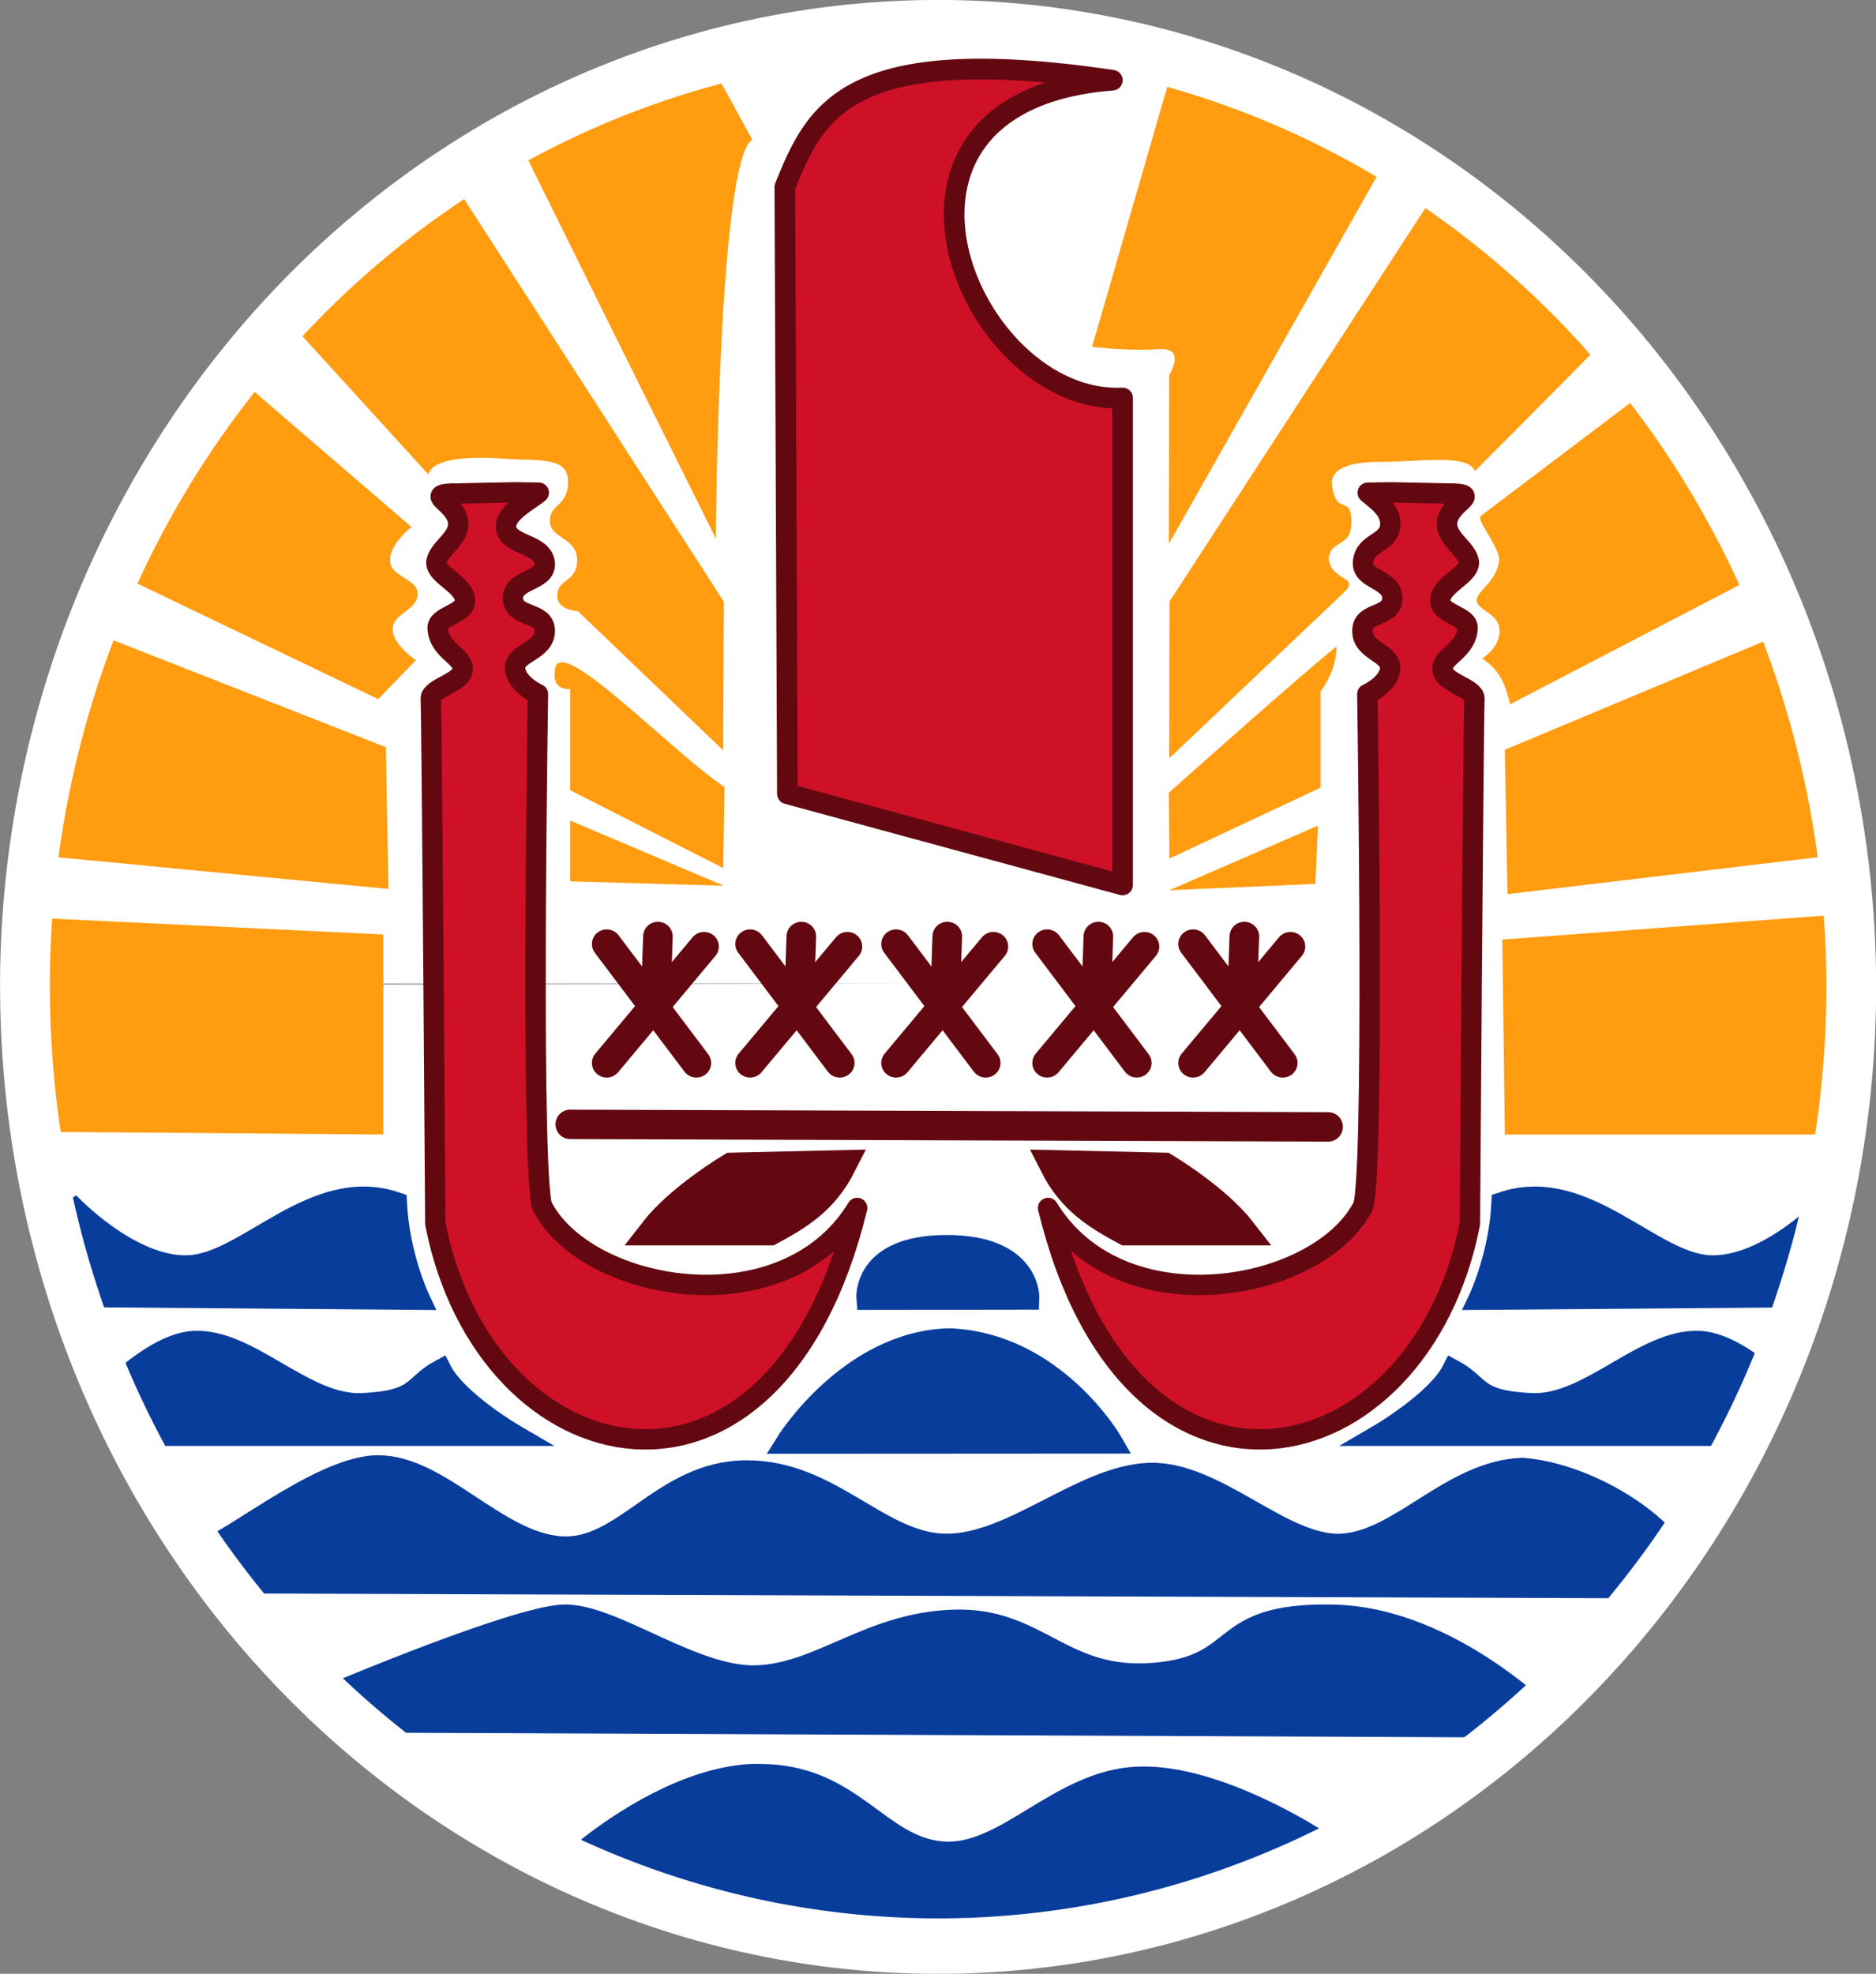 ﻿<?xml version="1.0" encoding="UTF-8" standalone="no"?>
<svg
   xmlns:dc="http://purl.org/dc/elements/1.1/"
   xmlns:cc="http://creativecommons.org/ns#"
   xmlns:rdf="http://www.w3.org/1999/02/22-rdf-syntax-ns#"
   xmlns:svg="http://www.w3.org/2000/svg"
   xmlns="http://www.w3.org/2000/svg"
   id="svg2"
   height="1872"
   width="1779.627"
   version="1.0">
  <rect width="100%" height="100%" fill="#808080" stroke="none"/>
  <defs
     id="defs60" />
  <g
     id="g5086">
    <g
       id="g4902"
       transform="translate(-1.31,0.618)">
      <path
         transform="matrix(73.36,0,0,81.181,-20090.98,-11136.68)"
         d="m 274.077,148.666 a 11.941,11.259 0 0 1 11.939,-11.257 11.941,11.259 0 0 1 11.944,11.252 11.941,11.259 0 0 1 -11.929,11.266 11.941,11.259 0 0 1 -11.953,-11.243 l 11.941,-0.016 z"
         id="path1971"
         style="opacity:1;fill:#ffffff;fill-opacity:1;fill-rule:nonzero;stroke:none;stroke-width:0;stroke-linecap:round;stroke-linejoin:round;stroke-miterlimit:4;stroke-dasharray:none;stroke-opacity:1" />
      <g
         transform="matrix(10,0,0,10,-2084.902,-1070.767)"
         id="g5003">
        <path
           id="path560"
           style="font-size:12px;fill:#083d9c;fill-rule:evenodd;stroke:#083d9c;stroke-width:1.645pt"
           d="m 279.875,275.406 c -6.178,0.349 -12.334,4.518 -15.219,6.75 5.18,2.267 10.71,4.037 16.594,5.25 9.375,1.574 18.75,1.563 28.125,1.562 1.53,-0.193 3.045,-0.411 4.531,-0.656 l 19.75,-6.656 c 0,0 -9.501,-6.271 -17.031,-6 -7.531,0.271 -12.615,7.638 -18.688,7.094 -6.073,-0.544 -8.505,-7.344 -17.25,-7.344 -0.273,0 -0.539,-0.015 -0.812,0 z" />
        <path
           id="path562"
           style="font-size:12px;fill:#083d9c;fill-rule:evenodd;stroke:#083d9c;stroke-width:1.546pt"
           d="m 229.677,257.103 c 0,0 131.969,0.459 134.133,0.466 2.348,-1.654 2.69,-1.077 4.057,-2.963 -0.664,-1.148 -1.841,-2.393 -3.344,-3.564 -3.006,-2.341 -7.317,-4.382 -11.446,-4.742 -6.804,0.239 -11.66,6.962 -17.247,7.203 -5.587,0.239 -11.902,-6.963 -18.219,-6.722 -6.315,0.239 -12.874,6.722 -19.19,6.722 -6.315,0 -10.931,-6.963 -18.946,-6.963 -8.016,0 -11.66,7.683 -17.733,7.203 -6.074,-0.48 -11.418,-7.682 -17.247,-7.682 -5.83,0 -15.546,8.642 -17.489,8.162 -1.943,-0.48 2.428,3.601 2.672,2.881 z" />
        <path
           id="path564"
           style="font-size:12px;fill:#630810;fill-opacity:1;fill-rule:evenodd;stroke:#630810;stroke-width:2.792;stroke-linecap:round;stroke-linejoin:miter;stroke-miterlimit:4;stroke-dasharray:none;stroke-opacity:1"
           d="m 262.713,213.651 71.903,0.239" />
        <g
           id="g570"
           style="fill:#630810;fill-opacity:1;stroke:#630810;stroke-width:1.806;stroke-linecap:round;stroke-linejoin:miter;stroke-miterlimit:4;stroke-dasharray:none;stroke-opacity:1"
           transform="matrix(1.555,0,0,1.536,-0.119,1.639)">
          <path
             id="path565"
             style="fill:#630810;fill-opacity:1;fill-rule:evenodd;stroke:#630810;stroke-width:1.806;stroke-linecap:round;stroke-linejoin:miter;stroke-miterlimit:4;stroke-dasharray:none;stroke-opacity:1"
             d="m 171.25,126.893 5.469,7.344" />
          <path
             id="path566"
             style="fill:#630810;fill-opacity:1;fill-rule:evenodd;stroke:#630810;stroke-width:1.806;stroke-linecap:round;stroke-linejoin:miter;stroke-miterlimit:4;stroke-dasharray:none;stroke-opacity:1"
             d="m 171.25,134.237 5.938,-7.187" />
          <path
             id="path567"
             style="fill:#630810;fill-opacity:1;fill-rule:evenodd;stroke:#630810;stroke-width:1.806;stroke-linecap:round;stroke-linejoin:miter;stroke-miterlimit:4;stroke-dasharray:none;stroke-opacity:1"
             d="m 174.375,126.424 -0.156,4.531" />
        </g>
        <g
           id="g574"
           style="fill:#630810;fill-opacity:1;stroke:#630810;stroke-width:1.806;stroke-linecap:round;stroke-linejoin:miter;stroke-miterlimit:4;stroke-dasharray:none;stroke-opacity:1"
           transform="matrix(1.555,0,0,1.536,13.484,1.639)">
          <path
             id="path575"
             style="fill:#630810;fill-opacity:1;fill-rule:evenodd;stroke:#630810;stroke-width:1.806;stroke-linecap:round;stroke-linejoin:miter;stroke-miterlimit:4;stroke-dasharray:none;stroke-opacity:1"
             d="m 171.25,126.893 5.469,7.344" />
          <path
             id="path576"
             style="fill:#630810;fill-opacity:1;fill-rule:evenodd;stroke:#630810;stroke-width:1.806;stroke-linecap:round;stroke-linejoin:miter;stroke-miterlimit:4;stroke-dasharray:none;stroke-opacity:1"
             d="m 171.25,134.237 5.938,-7.187" />
          <path
             id="path577"
             style="fill:#630810;fill-opacity:1;fill-rule:evenodd;stroke:#630810;stroke-width:1.806;stroke-linecap:round;stroke-linejoin:miter;stroke-miterlimit:4;stroke-dasharray:none;stroke-opacity:1"
             d="m 174.375,126.424 -0.156,4.531" />
        </g>
        <g
           id="g578"
           style="fill:#630810;fill-opacity:1;stroke:#630810;stroke-width:1.806;stroke-linecap:round;stroke-linejoin:miter;stroke-miterlimit:4;stroke-dasharray:none;stroke-opacity:1"
           transform="matrix(1.555,0,0,1.536,27.33,1.639)">
          <path
             id="path579"
             style="fill:#630810;fill-opacity:1;fill-rule:evenodd;stroke:#630810;stroke-width:1.806;stroke-linecap:round;stroke-linejoin:miter;stroke-miterlimit:4;stroke-dasharray:none;stroke-opacity:1"
             d="m 171.25,126.893 5.469,7.344" />
          <path
             id="path580"
             style="fill:#630810;fill-opacity:1;fill-rule:evenodd;stroke:#630810;stroke-width:1.806;stroke-linecap:round;stroke-linejoin:miter;stroke-miterlimit:4;stroke-dasharray:none;stroke-opacity:1"
             d="m 171.25,134.237 5.938,-7.187" />
          <path
             id="path581"
             style="fill:#630810;fill-opacity:1;fill-rule:evenodd;stroke:#630810;stroke-width:1.806;stroke-linecap:round;stroke-linejoin:miter;stroke-miterlimit:4;stroke-dasharray:none;stroke-opacity:1"
             d="m 174.375,126.424 -0.156,4.531" />
        </g>
        <g
           id="g582"
           style="fill:#630810;fill-opacity:1;stroke:#630810;stroke-width:1.806;stroke-linecap:round;stroke-linejoin:miter;stroke-miterlimit:4;stroke-dasharray:none;stroke-opacity:1"
           transform="matrix(1.555,0,0,1.536,41.662,1.639)">
          <path
             id="path583"
             style="fill:#630810;fill-opacity:1;fill-rule:evenodd;stroke:#630810;stroke-width:1.806;stroke-linecap:round;stroke-linejoin:miter;stroke-miterlimit:4;stroke-dasharray:none;stroke-opacity:1"
             d="m 171.25,126.893 5.469,7.344" />
          <path
             id="path584"
             style="fill:#630810;fill-opacity:1;fill-rule:evenodd;stroke:#630810;stroke-width:1.806;stroke-linecap:round;stroke-linejoin:miter;stroke-miterlimit:4;stroke-dasharray:none;stroke-opacity:1"
             d="m 171.25,134.237 5.938,-7.187" />
          <path
             id="path585"
             style="fill:#630810;fill-opacity:1;fill-rule:evenodd;stroke:#630810;stroke-width:1.806;stroke-linecap:round;stroke-linejoin:miter;stroke-miterlimit:4;stroke-dasharray:none;stroke-opacity:1"
             d="m 174.375,126.424 -0.156,4.531" />
        </g>
        <g
           id="g586"
           style="fill:#630810;fill-opacity:1;stroke:#630810;stroke-width:1.806;stroke-linecap:round;stroke-linejoin:miter;stroke-miterlimit:4;stroke-dasharray:none;stroke-opacity:1"
           transform="matrix(1.555,0,0,1.536,55.508,1.639)">
          <path
             id="path587"
             style="fill:#630810;fill-opacity:1;fill-rule:evenodd;stroke:#630810;stroke-width:1.806;stroke-linecap:round;stroke-linejoin:miter;stroke-miterlimit:4;stroke-dasharray:none;stroke-opacity:1"
             d="m 171.25,126.893 5.469,7.344" />
          <path
             id="path588"
             style="fill:#630810;fill-opacity:1;fill-rule:evenodd;stroke:#630810;stroke-width:1.806;stroke-linecap:round;stroke-linejoin:miter;stroke-miterlimit:4;stroke-dasharray:none;stroke-opacity:1"
             d="m 171.25,134.237 5.938,-7.187" />
          <path
             id="path589"
             style="fill:#630810;fill-opacity:1;fill-rule:evenodd;stroke:#630810;stroke-width:1.806;stroke-linecap:round;stroke-linejoin:miter;stroke-miterlimit:4;stroke-dasharray:none;stroke-opacity:1"
             d="m 174.375,126.424 -0.156,4.531" />
        </g>
        <path
           id="path590"
           style="fill:#ff9c10;fill-opacity:1;fill-rule:evenodd;stroke:none;stroke-width:1pt;stroke-linecap:butt;stroke-linejoin:miter;stroke-opacity:1"
           d="m 214.373,214.371 30.606,0.24 V 195.645 L 210,193.966 Z" />
        <path
           id="path591"
           style="fill:#ff9c10;fill-opacity:1;fill-rule:evenodd;stroke:none;stroke-width:1pt;stroke-linecap:butt;stroke-linejoin:miter;stroke-opacity:1"
           d="m 212.915,188.204 32.551,3.121 -0.242,-13.444 -27.844,-10.923 -4.221,9.843 z" />
        <path
           id="path592"
           style="fill:#ff9c10;fill-opacity:1;fill-rule:evenodd;stroke:none;stroke-width:1pt;stroke-linecap:butt;stroke-linejoin:miter;stroke-opacity:1"
           d="m 219.474,161.316 25.021,12.003 3.573,-3.686 c 0,0 -2.301,-1.567 -2.187,-3.008 0.043,-1.458 2.315,-1.679 2.358,-3.262 0.042,-1.458 -2.573,-1.633 -2.601,-3.092 -0.171,-1.581 2.015,-3.276 2.015,-3.276 l -16.943,-14.584 z" />
        <path
           id="path593"
           style="fill:#ff9c10;fill-opacity:1;fill-rule:evenodd;stroke:none;stroke-width:1pt;stroke-linecap:butt;stroke-linejoin:miter;stroke-opacity:1"
           d="m 383.683,214.611 h -32.307 l -0.242,-18.485 33.248,-2.476 z" />
        <path
           id="path594"
           style="fill:#ff9c10;fill-opacity:1;fill-rule:evenodd;stroke:none;stroke-width:1pt;stroke-linecap:butt;stroke-linejoin:miter;stroke-opacity:1"
           d="m 384.469,187.906 c -0.408,-3.001 -0.836,-5.995 -1.531,-8.938 -0.931,-3.94 -2.121,-7.817 -3.562,-11.594 -0.106,-0.279 -0.266,-0.535 -0.375,-0.812 l -27.625,11.562 0.25,13.688 z" />
        <path
           id="path595"
           style="fill:#ff9c10;fill-opacity:1;fill-rule:evenodd;stroke:none;stroke-width:1pt;stroke-linecap:butt;stroke-linejoin:miter;stroke-opacity:1"
           d="m 365.594,143.469 -16.531,12.5 c -0.008,0.011 -0.026,0.05 -0.031,0.062 -10e-4,0.004 0.001,0.027 0,0.031 -7.7e-4,0.005 5.3e-4,0.026 0,0.031 -2.9e-4,0.005 5e-5,0.026 0,0.031 1.8e-4,0.006 -4.1e-4,0.025 0,0.031 0.001,0.012 -0.002,0.05 0,0.062 0.142,0.717 1.602,2.48 1.812,3.781 -0.111,1.976 -1.805,2.85 -2.094,3.719 -0.007,0.022 -0.026,0.071 -0.031,0.094 -0.003,0.015 0.002,0.048 0,0.062 -0.002,0.022 0,0.071 0,0.094 5.3e-4,0.015 -0.002,0.048 0,0.062 0.002,0.014 -0.003,0.049 0,0.062 0.004,0.014 0.027,0.049 0.031,0.062 0.017,0.047 0.035,0.112 0.062,0.156 0.454,0.688 2.063,1.088 2.062,2.531 0,1.576 -1.47,2.513 -1.656,2.625 1.905,1.257 2.253,2.788 2.656,4.344 l 24.75,-12.875 c -2.952,-6.217 -6.629,-12.103 -11.031,-17.469 z" />
        <path
           id="path596"
           style="fill:#ff9c10;fill-opacity:1;fill-rule:evenodd;stroke:none;stroke-width:1pt;stroke-linecap:butt;stroke-linejoin:miter;stroke-opacity:1"
           d="m 319.556,191.444 13.845,-0.599 0.242,-5.524 z" />
        <path
           id="path597"
           style="fill:#ff9c10;fill-opacity:1;fill-rule:evenodd;stroke:none;stroke-width:1pt;stroke-linecap:butt;stroke-linejoin:miter;stroke-opacity:1"
           d="m 277.288,191.023 -14.575,-0.419 v -5.762 z" />
        <path
           id="path598"
           style="fill:#ff9c10;fill-opacity:1;fill-rule:evenodd;stroke:none;stroke-width:1pt;stroke-linecap:butt;stroke-linejoin:miter;stroke-opacity:1"
           d="m 277.228,189.344 -14.515,-7.383 c 0,-3.2 0,-6.402 0,-9.602 0,0 -1.701,0.239 -1.458,-1.681 0.08,-4.001 10.667,7.303 16.093,10.984 z" />
        <path
           id="path599"
           style="fill:#ff9c10;fill-opacity:1;fill-rule:evenodd;stroke:none;stroke-width:1pt;stroke-linecap:butt;stroke-linejoin:miter;stroke-opacity:1"
           d="m 319.554,188.443 -0.059,-6.241 c 0,0 13.115,-11.703 15.909,-13.864 0,2.401 -1.517,4.26 -1.517,4.26 v 9.123 z" />
        <path
           id="path600"
           style="fill:#ff9c10;fill-opacity:1;fill-rule:evenodd;stroke:none;stroke-width:1pt;stroke-linecap:butt;stroke-linejoin:miter;stroke-opacity:1"
           d="m 234.535,135.868 c 0.242,0.24 14.717,16.14 14.717,16.14 0.406,-1.507 3.744,-1.736 7.144,-1.495 3.402,0.239 6.113,-0.225 6.113,2.176 0,2.4 -1.726,2.059 -1.726,3.74 0,1.681 2.586,1.54 2.586,3.698 0,2.161 -1.875,1.72 -1.885,3.393 -0.006,1.383 1.956,1.457 1.956,1.457 l 13.785,13.205 0.06,-14.105 -26.644,-41.299 z" />
        <path
           id="path601"
           style="fill:#ff9c10;fill-opacity:1;fill-rule:evenodd;stroke:none;stroke-width:1pt;stroke-linecap:butt;stroke-linejoin:miter;stroke-opacity:1"
           d="m 257.275,119.187 c 0.216,0.641 19.25,38.906 19.25,38.906 0,0 0.216,-35.913 3.46,-37.837 l -4.055,-7.375 z" />
        <path
           id="path602"
           style="fill:#ff9c10;fill-opacity:1;fill-rule:evenodd;stroke:none;stroke-width:1pt;stroke-linecap:butt;stroke-linejoin:miter;stroke-opacity:1"
           d="m 319.406,115.062 -7.188,24.844 c 0,0 3.47,0.432 6.281,0.219 0.703,-0.053 1.115,0.091 1.344,0.312 0.047,0.05 0.094,0.13 0.125,0.188 0.02,0.042 0.05,0.111 0.062,0.156 0.028,0.109 0.038,0.256 0.031,0.375 -0.05,0.678 -0.531,1.438 -0.531,1.438 l -0.031,16 20.312,-35.875 c -4.146,-2.117 -8.245,-5.501 -12.937,-6.973 -2.441,-0.923 -5.124,-0.086 -7.47,-0.684 z" />
        <path
           id="path603"
           style="fill:#ff9c10;fill-opacity:1;fill-rule:evenodd;stroke:none;stroke-width:1pt;stroke-linecap:butt;stroke-linejoin:miter;stroke-opacity:1"
           d="m 344.688,125.438 -25.125,38.625 -0.031,14.875 16.531,-15.688 c 0.202,-0.192 0.352,-0.36 0.438,-0.5 0.026,-0.046 0.047,-0.115 0.062,-0.156 0.008,-0.024 0.027,-0.071 0.031,-0.094 0.002,-0.015 -5.8e-4,-0.048 0,-0.062 -1.6e-4,-0.014 0.002,-0.049 0,-0.062 -0.002,-0.013 0.004,-0.05 0,-0.062 -0.004,-0.013 -0.026,-0.05 -0.031,-0.062 -0.015,-0.03 -0.04,-0.065 -0.062,-0.094 -0.399,-0.471 -1.713,-0.741 -1.844,-2.156 0.027,-0.279 0.093,-0.512 0.188,-0.688 0.358,-0.63 1.097,-0.742 1.562,-1.312 0.242,-0.309 0.406,-0.759 0.406,-1.5 0,-0.521 -0.061,-0.874 -0.156,-1.094 -0.011,-0.024 -0.019,-0.072 -0.031,-0.094 -0.025,-0.042 -0.065,-0.093 -0.094,-0.125 -0.005,-0.005 -0.026,-0.026 -0.031,-0.031 -0.005,-0.005 -0.026,-0.027 -0.031,-0.031 -0.216,-0.182 -0.515,-0.217 -0.781,-0.406 -0.013,-0.009 -0.05,-0.021 -0.062,-0.031 -0.025,-0.021 -0.069,-0.068 -0.094,-0.094 -0.036,-0.04 -0.09,-0.106 -0.125,-0.156 -0.162,-0.245 -0.312,-0.642 -0.406,-1.25 -0.049,-0.242 -0.064,-0.502 0,-0.75 0.012,-0.043 0.046,-0.114 0.062,-0.156 0.014,-0.034 0.045,-0.092 0.062,-0.125 0.053,-0.099 0.134,-0.219 0.219,-0.312 0.022,-0.023 0.07,-0.071 0.094,-0.094 0.581,-0.528 1.783,-0.938 4.031,-0.938 4.077,0 8.363,-0.782 9.062,0.875 0.07,-0.071 9.042,-9.043 12.844,-12.969 -4.844,-5.046 -10.425,-9.524 -16.688,-13.281 z" />
        <path
           id="path604"
           style="font-size:12px;fill:#ce1126;fill-opacity:1;fill-rule:evenodd;stroke:#630810;stroke-width:1.932;stroke-linejoin:round;stroke-opacity:1"
           d="m 289.935,221.582 c -6.921,11.33 -25.425,7.97 -29.752,0.06 -1.297,-0.363 -0.53,-48.8 -0.53,-48.8 0,0 -2.068,-0.931 -2.163,-2.42 -0.095,-1.504 2.811,-1.641 2.811,-3.566 0,-1.924 -2.968,-1.17 -3.027,-3.106 0.013,-1.851 3.168,-1.596 3.027,-3.307 -0.167,-1.928 -3.534,-1.643 -3.677,-3.421 -0.109,-1.412 2.409,-2.644 3.108,-3.279 l -2.351,-0.034 -5.3,0.107 c -3.765,0.004 0.065,0.811 0.01,2.958 -0.035,1.403 -1.909,2.336 -2.077,3.555 -0.059,1.252 2.683,2.131 2.717,3.634 0.031,1.341 -2.694,1.432 -2.596,2.678 0.169,2.108 2.414,2.572 2.38,3.849 -0.035,1.275 -3.021,1.761 -3.029,2.778 0.104,1.968 0.432,49.807 0.432,49.807 4.758,24.37 32.228,30.569 40.015,-1.495 z" />
        <path
           id="path606"
           style="font-size:12px;fill:#ce1126;fill-opacity:1;fill-rule:evenodd;stroke:#630810;stroke-width:1.932;stroke-linejoin:round;stroke-opacity:1"
           d="m 308.048,221.582 c 6.921,11.33 25.424,7.97 29.751,0.06 1.297,-0.363 0.53,-48.8 0.53,-48.8 0,0 2.068,-0.931 2.162,-2.42 0.095,-1.504 -2.629,-1.641 -2.629,-3.566 0,-1.924 2.786,-1.17 2.845,-3.106 -0.012,-1.851 -2.925,-1.716 -2.784,-3.428 0.166,-1.928 2.453,-1.702 2.583,-3.48 0.109,-1.531 -1.436,-2.464 -2.136,-3.099 l 2.23,-0.034 5.299,0.107 c 3.766,0.004 -0.065,0.811 -0.009,2.958 0.034,1.403 1.909,2.336 2.077,3.555 0.059,1.252 -2.684,2.131 -2.718,3.634 -0.03,1.341 2.695,1.432 2.596,2.678 -0.169,2.108 -2.414,2.572 -2.38,3.849 0.034,1.275 3.021,1.761 3.028,2.778 -0.103,1.968 -0.432,49.807 -0.432,49.807 -4.759,24.37 -32.228,30.569 -40.015,-1.495 z" />
        <path
           id="path610"
           style="font-size:12px;fill:#083d9c;fill-rule:evenodd;stroke:#083d9c;stroke-width:1.546pt"
           d="m 283.215,243.862 30.908,-0.018 c 0,0 -5.408,-9.427 -15.449,-9.823 -9.502,0.246 -15.459,9.841 -15.459,9.841 z" />
        <path
           id="path611"
           style="font-size:12px;fill:#083d9c;fill-rule:evenodd;stroke:#083d9c;stroke-width:1.546pt"
           d="m 373.837,243.118 h -34.364 c 0,0 5.474,-3.197 6.966,-6.148 2.736,1.476 1.99,2.95 7.464,3.196 5.473,0.246 10.697,-6.146 15.923,-5.9 0.653,0.031 1.329,0.196 2.013,0.461 0.684,0.265 1.374,0.63 2.057,1.06 0.682,0.43 1.356,0.926 2.004,1.452 z" />
        <path
           id="path612"
           style="font-size:12px;fill:#083d9c;fill-rule:evenodd;stroke:#083d9c;stroke-width:1.546pt"
           d="m 220.389,243.118 h 37.007 c 0,0 -5.474,-3.197 -6.966,-6.148 -2.736,1.476 -1.99,2.95 -7.464,3.196 -5.472,0.246 -10.697,-6.146 -15.923,-5.9 -2.612,0.123 -5.597,2.397 -7.929,4.61 0.235,2.805 0.409,2.464 1.275,4.241 z" />
        <path
           id="path613"
           style="font-size:12px;fill:#083d9c;fill-rule:evenodd;stroke:#083d9c;stroke-width:1.546pt"
           d="m 218.26,229.976 30.121,0.239 c 0,0 -1.943,-4.08 -2.185,-9.122 -7.775,-2.64 -14.09,5.761 -19.677,6.002 -5.586,0.239 -11.415,-6.002 -11.415,-6.002 z" />
        <path
           id="path614"
           style="font-size:12px;fill:#083d9c;fill-rule:evenodd;stroke:#083d9c;stroke-width:1.546pt"
           d="m 379.069,229.976 -30.122,0.239 c 0,0 1.944,-4.08 2.186,-9.122 7.774,-2.64 14.089,5.761 19.677,6.002 5.586,0.239 11.416,-6.002 11.416,-6.002 z" />
        <path
           id="path615"
           style="font-size:12px;fill:#083d9c;fill-rule:evenodd;stroke:#083d9c;stroke-width:2.061;stroke-miterlimit:4;stroke-dasharray:none;stroke-linejoin:miter"
           d="m 290.891,230.215 15.302,-0.021 c 0,0 0.244,-5.02 -7.773,-5.02 -8.016,0 -7.53,5.041 -7.53,5.041 z" />
        <path
           id="path616"
           style="font-size:12px;fill:#630810;fill-opacity:1;fill-rule:evenodd;stroke:#630810;stroke-width:2.792;stroke-linecap:round;stroke-linejoin:miter;stroke-miterlimit:4;stroke-dasharray:none;stroke-opacity:1"
           d="m 281.66,223.734 c 2.672,-1.442 5.101,-2.881 6.802,-6.243 l -10.446,0.239 c 0,0 -4.856,2.882 -7.287,6.003 z" />
        <path
           id="path561"
           style="font-size:12px;fill:#083d9c;fill-rule:evenodd;stroke:#083d9c;stroke-width:1.546pt"
           d="m 244.008,270.308 c 0,0 80.662,0.345 108.719,0.465 0.288,-1.234 1.053,-0.63 1.811,-1.602 -1.089,-0.972 -2.661,-2.269 -4.589,-3.575 -3.856,-2.611 -9.14,-5.251 -14.848,-5.371 -11.417,-0.242 -8.258,4.801 -17.003,5.52 -8.744,0.721 -10.932,-5.281 -18.948,-5.041 -8.015,0.239 -12.632,5.041 -18.703,5.282 -6.073,0.239 -13.846,-6.003 -18.462,-5.761 -4.616,0.239 -21.134,7.201 -21.134,7.201 z" />
        <path
           id="path617"
           style="font-size:12px;fill:#630810;fill-opacity:1;fill-rule:evenodd;stroke:#630810;stroke-width:2.792;stroke-linecap:round;stroke-linejoin:miter;stroke-miterlimit:4;stroke-dasharray:none;stroke-opacity:1"
           d="m 315.425,223.734 c -2.672,-1.442 -5.1,-2.881 -6.801,-6.243 l 10.445,0.239 c 0,0 4.857,2.882 7.287,6.003 z" />
      </g>
      <path
         transform="matrix(72.54,0,0,80.8,-19856.58,-11077)"
         d="m 274.077,148.666 a 11.941,11.259 0 0 1 11.939,-11.257 11.941,11.259 0 0 1 11.944,11.252 11.941,11.259 0 0 1 -11.929,11.266 11.941,11.259 0 0 1 -11.953,-11.243"
         id="path2872"
         style="opacity:1;fill:none;fill-opacity:1;fill-rule:nonzero;stroke:#ffffff;stroke-width:0.651;stroke-linecap:round;stroke-linejoin:round;stroke-miterlimit:4;stroke-dasharray:none;stroke-opacity:1" />
      <path
         id="path563"
         style="font-size:12px;fill:#ce1126;fill-opacity:1;fill-rule:evenodd;stroke:#630810;stroke-width:19.589;stroke-linejoin:round;stroke-miterlimit:4;stroke-dasharray:none;stroke-opacity:1"
         d="m 748.253,752.248 317.96,86.463 V 376.792 C 920.58,384.207 799.237,95.205 1056.505,75.446 804.087,38.39 774.956,105.085 745.832,176.716 Z" />
    </g>
  </g>
</svg>
